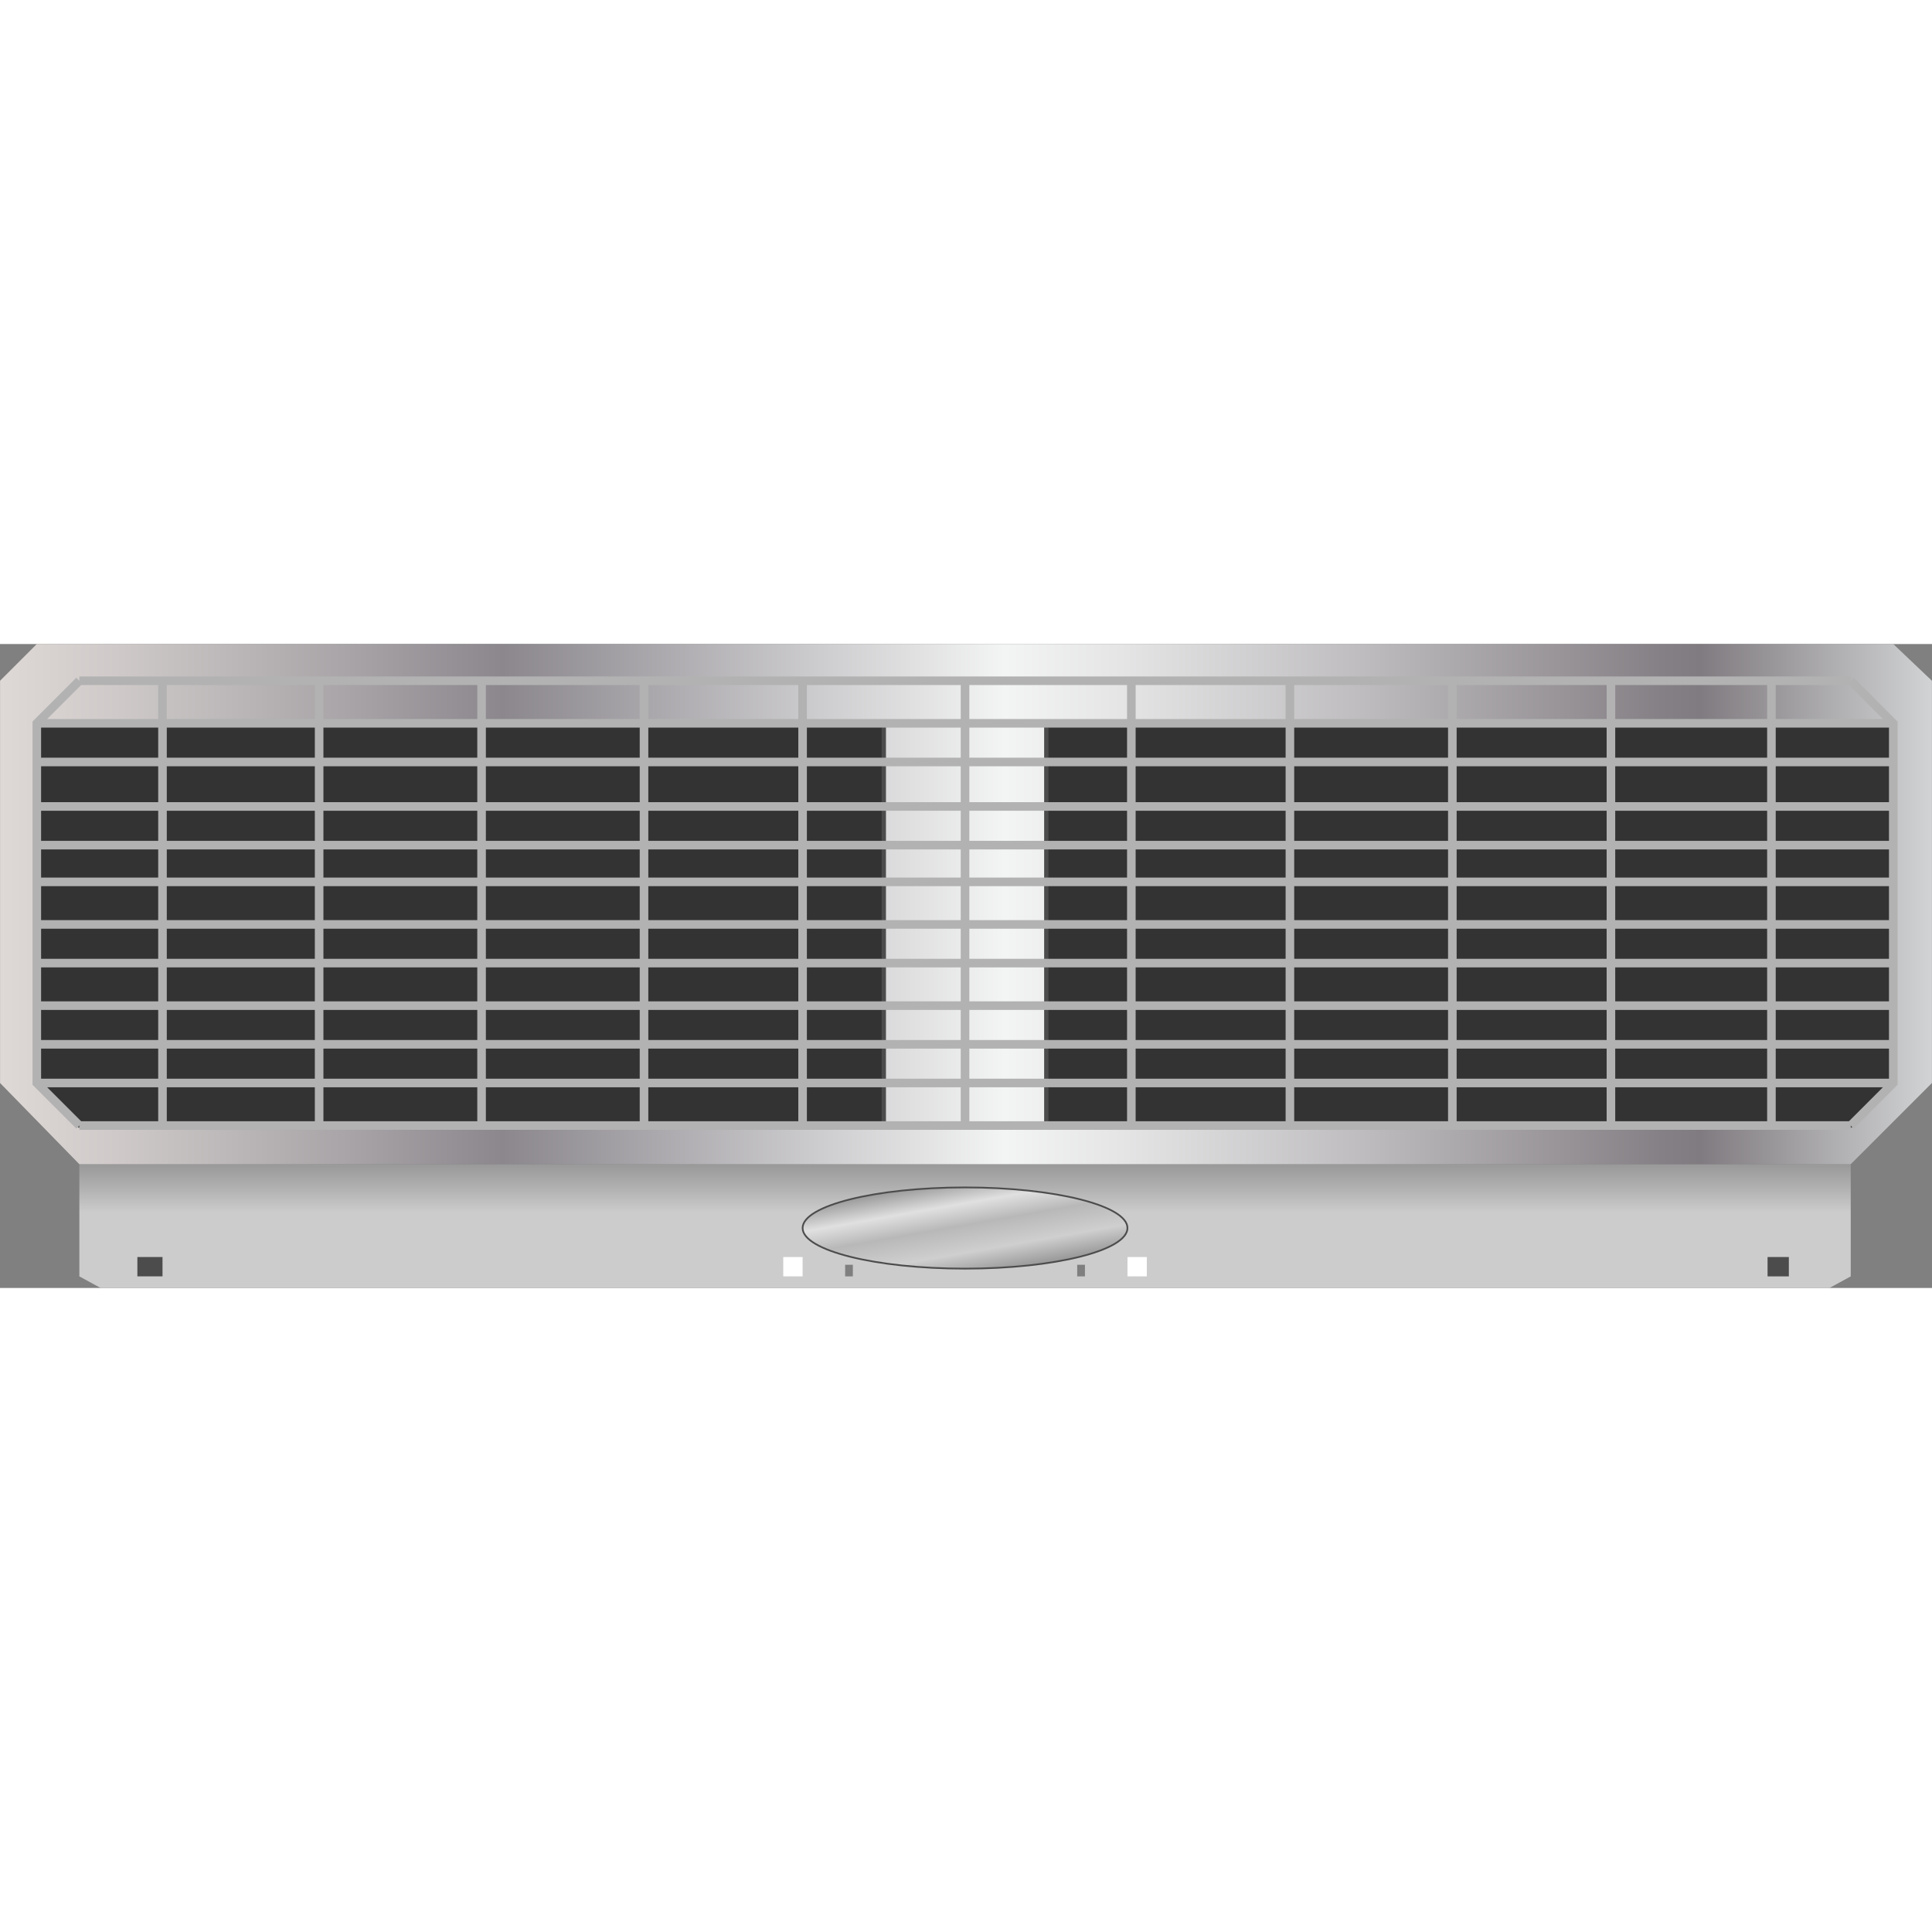 <svg version="1.1" xmlns="http://www.w3.org/2000/svg" xmlns:xlink="http://www.w3.org/1999/xlink" width="64px" height="64px" viewBox="0 0 112.5 37.498" enable-background="new 0 0 112.5 37.498" xml:space="preserve">
<rect x="0" y="0" width="112.5" height="37.498" fill="#808080" stroke="none"/>
<g id="Group_Air_Curtain">
	<linearGradient id="SVGID_1_" gradientUnits="userSpaceOnUse" x1="56.194" y1="37.498" x2="56.194" y2="30.291">
		<stop offset="0" style="stop-color:#CCCCCC" />
		<stop offset="0.61" style="stop-color:#CCCCCC" />
		<stop offset="0.82" style="stop-color:#AFAFAF" />
		<stop offset="1" style="stop-color:#999999" />
	</linearGradient>
	<path fill="url(#SVGID_1_)" d="M4.621,30.291h103.147v6.531l-1.239,0.676H5.859l-1.238-0.676V30.291z" />
	<linearGradient id="SVGID_2_" gradientUnits="userSpaceOnUse" x1="0.003" y1="15.145" x2="112.496" y2="15.145">
		<stop offset="0" style="stop-color:#E5E2DF" />
		<stop offset="0" style="stop-color:#DED9D6" />
		<stop offset="0.06" style="stop-color:#CFCAC9" />
		<stop offset="0.18" style="stop-color:#A8A4A7" />
		<stop offset="0.26" style="stop-color:#8B878D" />
		<stop offset="0.52" style="stop-color:#F3F4F4" />
		<stop offset="0.58" style="stop-color:#E5E5E6" />
		<stop offset="0.7" style="stop-color:#C0BEC0" />
		<stop offset="0.86" style="stop-color:#858085" />
		<stop offset="0.88" style="stop-color:#807B80" />
		<stop offset="1" style="stop-color:#D1D3D4" />
		<stop offset="1" style="stop-color:#A7A9AC" />
	</linearGradient>
	<path fill="url(#SVGID_2_)" d="M4.621,30.291l-4.617-4.729V2.139L2.143,0h108.101l2.252,2.14v23.422l-4.729,4.729H4.621z" />
</g>
<g id="Group_Vent">
	<path fill="#333333" stroke="#4C4C4C" stroke-width="0.25" d="M107.768,28.039l2.477-2.478V4.617h-49.32v23.422H107.768z" />
	<path fill="#333333" stroke="#4C4C4C" stroke-width="0.25" d="M4.621,28.039l-2.478-2.478V4.617h49.321v23.422H4.621z" />
</g>
<g id="Group_Label">
	<linearGradient id="SVGID_3_" gradientUnits="userSpaceOnUse" x1="56.689" y1="36.814" x2="55.699" y2="31.201">
		<stop offset="0.01" style="stop-color:#999999" />
		<stop offset="0.25" style="stop-color:#CFCFCF" />
		<stop offset="0.53" style="stop-color:#B8B8B8" />
		<stop offset="0.75" style="stop-color:#E0E0E0" />
		<stop offset="1" style="stop-color:#999999" />
	</linearGradient>
	<ellipse fill="url(#SVGID_3_)" stroke="#4C4C4C" stroke-width="0.1" cx="56.194" cy="34.007" rx="9.458" ry="2.365" />
</g>
<g id="Group_Horizontal_Mesh">
	<path fill="none" stroke="#B2B2B2" stroke-width="0.5" d="M4.621,28.039h103.147" />
	<path fill="none" stroke="#B2B2B2" stroke-width="0.5" d="M2.143,25.561h108.101" />
	<path fill="none" stroke="#B2B2B2" stroke-width="0.5" d="M2.143,23.309h108.101" />
	<path fill="none" stroke="#B2B2B2" stroke-width="0.5" d="M2.143,21.057h108.101" />
	<path fill="none" stroke="#B2B2B2" stroke-width="0.5" d="M2.143,18.58h108.101" />
	<path fill="none" stroke="#B2B2B2" stroke-width="0.5" d="M2.143,16.328h108.101" />
	<path fill="none" stroke="#B2B2B2" stroke-width="0.5" d="M2.143,13.85h108.101" />
	<path fill="none" stroke="#B2B2B2" stroke-width="0.5" d="M2.143,11.711h108.101" />
	<path fill="none" stroke="#B2B2B2" stroke-width="0.5" d="M2.143,9.459h108.101" />
	<path fill="none" stroke="#B2B2B2" stroke-width="0.5" d="M2.143,6.869h108.101" />
	<path fill="none" stroke="#B2B2B2" stroke-width="0.5" d="M2.143,4.617h108.101" />
	<path fill="none" stroke="#B2B2B2" stroke-width="0.5" d="M4.621,2.139h103.147" />
</g>
<g id="Group_Vertical_Mesh">
	<path fill="none" stroke="#B2B2B2" stroke-width="0.5" d="M56.194,2.139v25.899" />
	<path fill="none" stroke="#B2B2B2" stroke-width="0.5" d="M46.735,2.139v25.899" />
	<path fill="none" stroke="#B2B2B2" stroke-width="0.5" d="M37.501,2.139v25.899" />
	<path fill="none" stroke="#B2B2B2" stroke-width="0.5" d="M28.042,2.139v25.899" />
	<path fill="none" stroke="#B2B2B2" stroke-width="0.5" d="M18.583,2.139v25.899" />
	<path fill="none" stroke="#B2B2B2" stroke-width="0.5" d="M9.462,2.139v25.899" />
	<path fill="none" stroke="#B2B2B2" stroke-width="0.5" d="M4.621,2.139L2.143,4.617v20.944l2.478,2.478" />
	<path fill="none" stroke="#B2B2B2" stroke-width="0.5" d="M65.878,2.139v25.899" />
	<path fill="none" stroke="#B2B2B2" stroke-width="0.5" d="M75.111,2.139v25.899" />
	<path fill="none" stroke="#B2B2B2" stroke-width="0.5" d="M84.57,2.139v25.899" />
	<path fill="none" stroke="#B2B2B2" stroke-width="0.5" d="M93.804,2.139v25.899" />
	<path fill="none" stroke="#B2B2B2" stroke-width="0.5" d="M103.15,2.139v25.899" />
	<path fill="none" stroke="#B2B2B2" stroke-width="0.5" d="M107.768,2.139l2.477,2.478v20.944l-2.477,2.478" />
</g>
<g id="Group_Bolts">
	<path fill="#FFFFFF" d="M65.652,35.696h1.127v1.126h-1.127V35.696z" />
	<path fill="#FFFFFF" d="M45.609,35.696h1.126v1.126h-1.126V35.696z" />
	<path fill="#7F7F7F" d="M49.212,36.146h0.45v0.676h-0.45V36.146z" />
	<path fill="#7F7F7F" d="M62.725,36.146h0.451v0.676h-0.451V36.146z" />
	<path fill="#4C4C4C" d="M7.999,35.696h1.464v1.126H7.999V35.696z" />
	<path fill="#4C4C4C" d="M102.925,35.696h1.239v1.126h-1.239V35.696z" />
</g>
</svg>